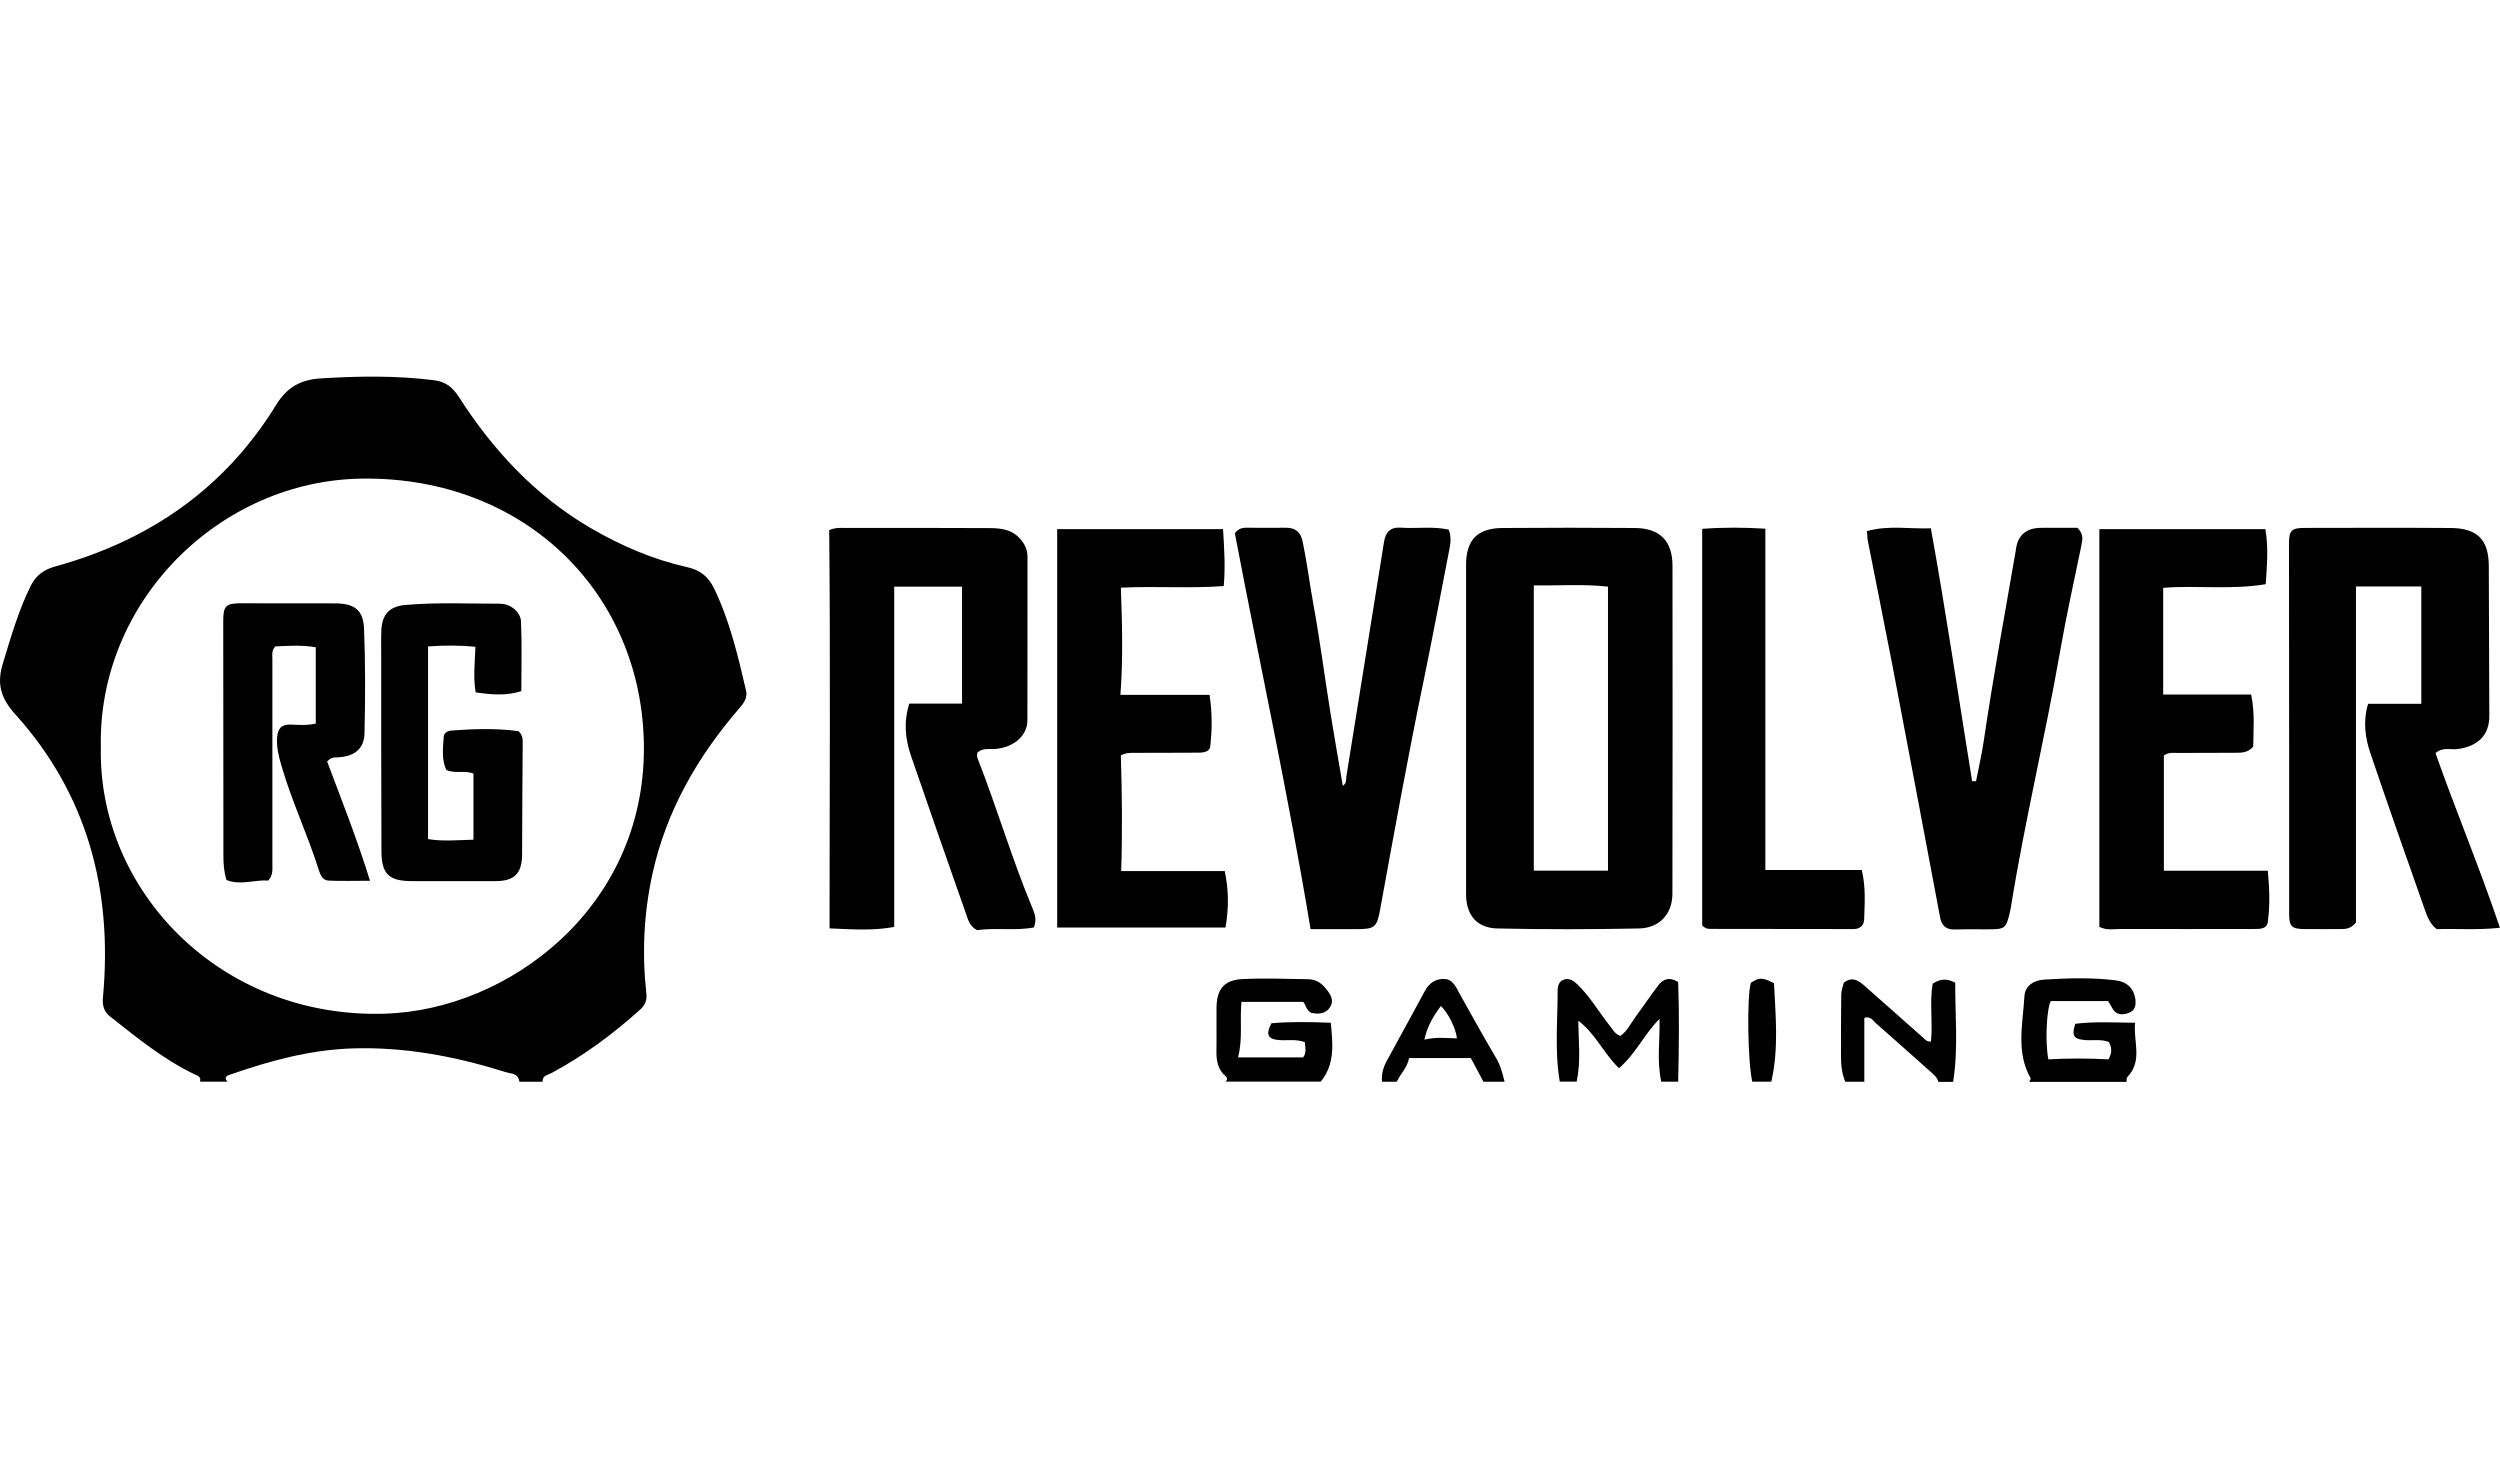 <?xml version="1.0" encoding="UTF-8"?>
<svg xmlns="http://www.w3.org/2000/svg" id="_Слой_2" data-name="Слой 2" viewBox="0 0 294.53 83.08" width="60" height="35">
  <g id="_Слой_1-2" data-name="Слой 1">
    <g>
      <path d="m84.14,24.99c-.67-1.39-1.61-2.18-3.12-2.52-4.08-.91-7.89-2.55-11.48-4.65-6.5-3.81-11.47-9.16-15.48-15.42-.73-1.13-1.55-1.8-2.93-1.97-4.43-.56-8.84-.49-13.29-.22-2.41.15-4.01,1.02-5.31,3.13-6.03,9.82-14.9,15.96-25.98,19.02-1.42.39-2.31,1.05-2.95,2.33-1.45,2.94-2.33,6.06-3.28,9.17-.72,2.38-.21,4.06,1.5,5.95,8.55,9.5,11.46,20.82,10.31,33.32-.09.97.11,1.69.86,2.28,3.15,2.48,6.26,5.03,9.92,6.79.36.17.83.29.65.87h3.24c-.49-.54-.03-.72.36-.85,4.67-1.62,9.38-2.91,14.4-3.07,6.19-.19,12.12.95,17.97,2.78.62.2,1.55.13,1.66,1.15h2.74c-.06-.75.61-.79,1.05-1.03,3.82-2.05,7.26-4.61,10.47-7.5.56-.51.79-1.1.7-1.87-.53-4.74-.3-9.45.72-14.11,1.64-7.46,5.35-13.86,10.32-19.6.52-.6.89-1.19.7-1.99-.95-4.09-1.91-8.17-3.75-12Zm-38.77,50.07c-19.42.61-33.83-14.52-33.49-31.36-.39-17.18,13.97-31.5,30.85-31.68,19.27-.2,33.03,13.68,33.13,31.62.1,19.03-16.04,30.97-30.49,31.42Z"/>
      <path d="m149.78,76.21c-.68,1.28-.41,1.84.82,1.95,1.02.09,2.06-.14,3.12.25.05.62.24,1.22-.19,1.8h-7.68c.59-2.21.19-4.29.41-6.54h7.27c.35.36.3.91.93,1.28.73.17,1.68.22,2.24-.67.55-.88-.04-1.64-.62-2.32-.51-.6-1.17-.95-1.95-.96-2.57-.04-5.15-.14-7.71-.02-2.2.1-3.07,1.17-3.1,3.37-.02,1.69.02,3.37-.01,5.06-.02,1.16.15,2.22,1.08,3.02.26.22.2.42,0,.63h11.21c1.68-2.05,1.43-4.4,1.18-6.93-2.43-.1-4.76-.14-7.02.06Z"/>
      <path d="m251.54,76.13c-2.55-.03-4.84-.16-7.05.12-.43,1.35-.21,1.74.9,1.89,1.01.14,2.07-.13,3.05.25.36.66.42,1.27-.04,2.05-2.34-.13-4.74-.13-7.08,0-.4-2.06-.21-5.98.3-6.87h6.73c.17.28.33.48.43.7.38.83,1.01,1,1.84.76.94-.27,1.06-.97.94-1.75-.2-1.26-1.04-1.99-2.25-2.14-2.81-.36-5.63-.27-8.44-.1-1.19.07-2.3.67-2.37,1.98-.18,3.23-1.02,6.54.73,9.64.05.09-.11.28-.16.43h11.46c.03-.19-.01-.46.1-.57,1.84-1.93.68-4.16.91-6.37Z"/>
      <path d="m195.32,71.79c-.91,1.18-1.73,2.42-2.61,3.61-.58.78-.98,1.71-1.82,2.28-.6-.21-.85-.7-1.18-1.12-1.31-1.65-2.36-3.49-3.89-4.97-.42-.4-.92-.76-1.56-.55-.62.2-.75.78-.75,1.31,0,3.57-.36,7.15.25,10.71h1.99c.51-2.35.22-4.73.19-7.16,1.99,1.45,2.93,3.76,4.79,5.58,1.99-1.67,2.97-4.02,4.78-5.8.07,2.47-.34,4.95.21,7.39h1.99c.09-3.94.14-7.87,0-11.73-1.09-.7-1.83-.3-2.4.45Z"/>
      <path d="m227.69,71.53c-.38,2.2.03,4.53-.2,6.81-.52.05-.71-.27-.94-.47-2.29-2.02-4.57-4.05-6.86-6.07-.7-.62-1.43-1.18-2.47-.39-.1.43-.29.9-.3,1.38-.04,2.42-.02,4.85-.03,7.27,0,1.04.1,2.05.51,3.02h2.24v-7.54c.76-.19.99.3,1.29.58,2.19,1.92,4.37,3.87,6.55,5.81.36.32.76.64.88,1.16h1.74c.63-3.95.23-7.89.25-11.68-1.11-.58-1.83-.42-2.67.13Z"/>
      <path d="m171.79,72.37c-.39-.69-.78-1.42-1.72-1.41-1,.01-1.72.53-2.19,1.4-1.5,2.75-2.98,5.5-4.49,8.24-.43.78-.66,1.59-.57,2.48h1.74c.41-.94,1.25-1.65,1.44-2.79h7.28c.49.92.99,1.86,1.49,2.79h2.49c-.24-.95-.46-1.89-.98-2.76-1.55-2.62-3.02-5.29-4.51-7.95Zm-3.98,5.74c.36-1.65,1.08-2.77,1.93-3.96.85.75,1.81,2.7,1.9,3.82-1.21-.03-2.42-.19-3.84.15Z"/>
      <path d="m206.27,71.43c-.48,1.67-.37,9.29.17,11.64h2.24c.9-3.9.5-7.82.32-11.6-1.42-.71-1.73-.7-2.74-.04Z"/>
      <path d="m176.42,65.02c5.56.12,11.12.11,16.68,0,2.44-.05,3.93-1.75,3.93-4.09.02-12.88.03-25.75.01-38.63,0-2.94-1.49-4.44-4.44-4.46-5.19-.04-10.38-.04-15.56,0-3,.02-4.31,1.4-4.32,4.35,0,6.42,0,12.84,0,19.26,0,6.5,0,13,0,19.51,0,2.45,1.24,4.01,3.69,4.06Zm4.28-40.42c2.96.05,5.79-.18,8.74.15v33.46h-8.74V24.6Z"/>
      <path d="m286.93,44.36c.87-.74,1.75-.38,2.54-.47,2.46-.3,3.81-1.66,3.8-3.9-.02-5.89-.04-11.77-.06-17.66-.01-3.1-1.33-4.46-4.46-4.49-5.73-.04-11.46-.02-17.19-.01-1.62,0-1.89.3-1.89,1.88,0,8.4.01,16.8.02,25.2,0,6.13,0,12.27,0,18.4,0,1.46.3,1.76,1.73,1.78,1.45.02,2.91,0,4.36,0,.58,0,1.17-.02,1.78-.78V24.73h7.7v13.82h-6.27c-.62,2.09-.34,4,.27,5.82,2.07,6.12,4.22,12.22,6.37,18.32.3.84.58,1.72,1.44,2.41,2.32-.08,4.73.13,7.45-.16-2.41-7.18-5.22-13.82-7.59-20.58Z"/>
      <path d="m115.14,44.9c-.07-.17,0-.4,0-.59.64-.6,1.43-.38,2.15-.44,2.17-.2,3.75-1.56,3.75-3.39.02-6.42,0-12.85.01-19.27,0-.89-.37-1.57-.96-2.2-1.09-1.15-2.53-1.16-3.93-1.16-5.61-.03-11.21-.02-16.82-.02-.45,0-.92-.05-1.65.26.15,15.61.04,31.19.04,46.92,2.63.11,5.04.3,7.62-.17V24.75h7.99v13.78h-6.22c-.69,2.24-.45,4.23.21,6.16,2.12,6.19,4.29,12.37,6.46,18.55.25.72.43,1.53,1.33,1.98,2.18-.32,4.5.1,6.68-.32.38-.96.1-1.62-.16-2.26-2.43-5.82-4.2-11.88-6.5-17.75Z"/>
      <path d="m170.74,20.43c.15-.77.27-1.54-.07-2.4-1.85-.41-3.76-.1-5.65-.23-1.26-.08-1.79.56-1.97,1.71-1.47,9.22-2.95,18.44-4.44,27.65-.05.32.08.72-.41,1.06-.51-2.99-1.02-5.85-1.48-8.73-.68-4.26-1.23-8.55-2.01-12.79-.44-2.43-.74-4.88-1.25-7.29-.23-1.09-.85-1.62-2-1.6-1.45.03-2.91,0-4.36,0-.53,0-1.1-.05-1.62.65,2.93,15.41,6.32,30.88,8.92,46.64,2.01,0,3.71,0,5.4,0,2.15,0,2.41-.21,2.79-2.28,1.63-8.94,3.25-17.89,5.09-26.79,1.07-5.19,2.05-10.4,3.06-15.61Z"/>
      <path d="m245.21,19.88c.13-.65.31-1.3-.46-2.06-1.28,0-2.76,0-4.24,0q-2.71,0-3.02,2.61c-.01.12-.04.24-.06.37-1.27,7.33-2.62,14.64-3.7,22.01-.24,1.63-.61,3.24-.93,4.86h-.46c-1.6-9.9-3.06-19.82-4.86-29.79-2.65.08-5.06-.38-7.53.33.05.57.04.85.1,1.13.96,4.88,1.95,9.76,2.89,14.64,1.89,9.9,3.76,19.8,5.62,29.7.19,1.03.71,1.5,1.78,1.46,1.24-.04,2.49-.02,3.74-.02,2.18,0,2.24-.04,2.74-2.14.04-.16.07-.32.09-.48,1.63-10.15,4.06-20.15,5.82-30.28.72-4.13,1.64-8.22,2.48-12.32Z"/>
      <path d="m144.29,58.26h-12.2c.15-4.74.09-9.25-.04-13.64.77-.37,1.32-.28,1.85-.29,2.37-.01,4.73,0,7.1-.02.68,0,1.52-.01,1.6-.83.19-1.91.23-3.83-.1-5.98h-10.5c.32-4.33.2-8.41.05-12.63,4.11-.2,8.07.11,12.12-.19.21-2.37.05-4.46-.08-6.71h-19.54v46.94h19.83c.39-2.27.39-4.35-.09-6.66Z"/>
      <path d="m254.93,58.23v-13.58c.6-.42,1.11-.31,1.6-.31,2.28-.01,4.57,0,6.85-.02.7,0,1.43.02,2.08-.73,0-1.89.22-3.91-.25-6.13h-10.36v-12.57c3.92-.32,7.92.26,12.08-.43.14-2.17.34-4.25-.04-6.49h-19.56v46.86c.87.44,1.72.25,2.53.25,5.19.02,10.38,0,15.57,0,.71,0,1.62.06,1.74-.81.27-1.94.21-3.9,0-6.05h-12.24Z"/>
      <path d="m219.62,63.96c.05-1.84.22-3.69-.28-5.83h-11.36V17.92c-2.56-.15-4.92-.17-7.44.02v46.73c.33.33.62.4.91.4,5.64.01,11.29.02,16.93.02.73,0,1.22-.42,1.24-1.13Z"/>
      <path d="m39.9,44.85c1.83-.1,3-1,3.04-2.78.1-4.11.11-8.23-.05-12.34-.09-2.25-1.14-3-3.41-3.01-3.69-.01-7.39,0-11.08-.01-1.78,0-2.1.3-2.1,2.08,0,9.22.01,18.44.02,27.66,0,.94.06,1.88.36,2.86,1.67.67,3.33-.06,4.92.07.59-.65.49-1.33.49-1.98,0-8.07,0-16.13,0-24.2,0-.44-.12-.91.35-1.41,1.48-.06,3.06-.19,4.76.1v8.99c-1,.23-1.96.16-2.89.12-1.11-.05-1.58.42-1.66,1.49-.09,1.14.17,2.19.48,3.27,1.21,4.2,3.1,8.16,4.41,12.32.19.59.44,1.27,1.17,1.3,1.51.07,3.03.02,4.88.02-1.53-4.95-3.35-9.52-5.05-14.05.53-.58.97-.47,1.37-.49Z"/>
      <path d="m53.19,41.7c-.43.03-.88.27-.91.72-.09,1.33-.28,2.69.3,3.92,1.04.48,2.09.02,3.2.42v7.8c-1.88.05-3.63.22-5.35-.07v-22.7c1.94-.14,3.73-.13,5.58.04-.06,1.86-.28,3.57.03,5.38,1.83.26,3.55.43,5.38-.15,0-2.81.08-5.51-.04-8.21-.05-1.14-1.26-2.08-2.44-2.09-3.73,0-7.47-.18-11.2.15-1.85.16-2.73,1.11-2.81,2.97-.04,1.03-.02,2.06-.02,3.09,0,7.65,0,15.3.03,22.95.01,2.71.89,3.52,3.61,3.52,3.28,0,6.56,0,9.84,0,2.25,0,3.11-.92,3.12-3.18.01-4.36.04-8.72.07-13.08,0-.45.02-.91-.49-1.4-2.53-.36-5.21-.28-7.89-.08Z"/>
    </g>
  </g>
</svg>
